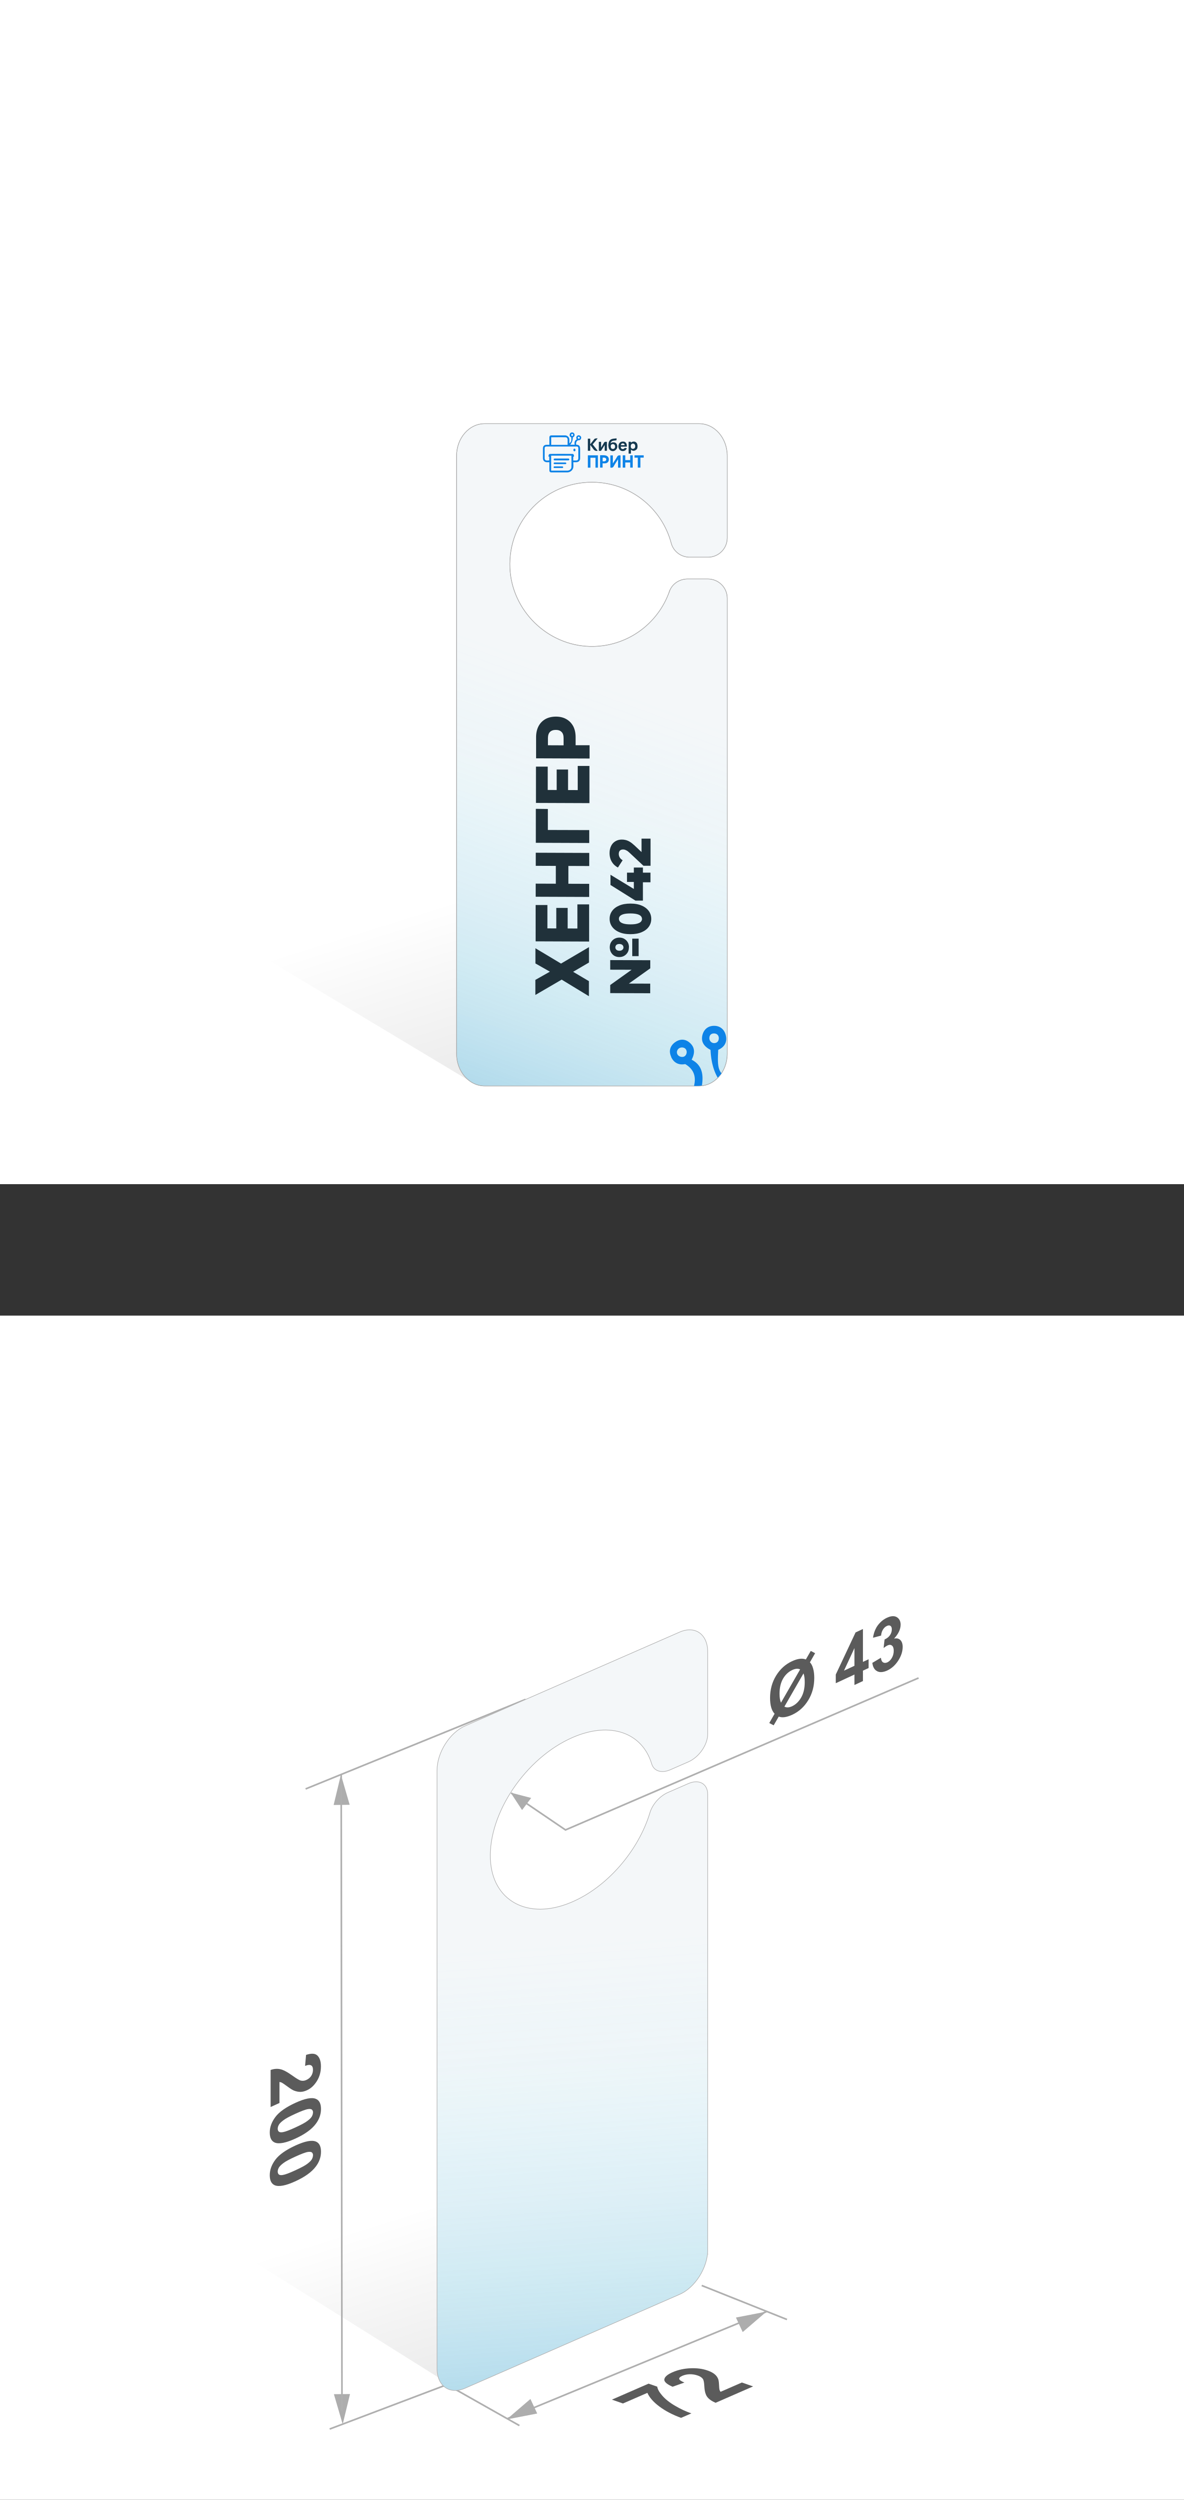 <?xml version="1.0" encoding="UTF-8"?>
<svg id="_Слой_2" data-name="Слой_2" xmlns="http://www.w3.org/2000/svg" xmlns:xlink="http://www.w3.org/1999/xlink" viewBox="0 0 180 379.98">
  <rect x="0" y="0" width="180" height="379.98" fill="#333333" stroke="none"/>
  <defs>
    <style>
      .cls-1 {
        fill: #20313a;
      }

      .cls-2 {
        fill: #fff;
      }

      .cls-3, .cls-4, .cls-5, .cls-6 {
        stroke-miterlimit: 10;
      }

      .cls-3, .cls-4, .cls-6 {
        stroke: #b2b2b2;
        stroke-width: .09px;
      }

      .cls-3, .cls-7 {
        fill: #f4f7f9;
      }

      .cls-8 {
        fill: #153950;
      }

      .cls-9 {
        fill: #5b5b5b;
      }

      .cls-10 {
        fill: #0e83e7;
      }

      .cls-11, .cls-5 {
        fill: none;
      }

      .cls-4 {
        fill: url(#_Безымянный_градиент_28);
      }

      .cls-5 {
        stroke: #afafaf;
        stroke-width: .25px;
      }

      .cls-12 {
        fill: url(#_Безымянный_градиент_38-2);
      }

      .cls-13 {
        fill: #adadad;
      }

      .cls-14 {
        fill: url(#_Безымянный_градиент_38);
      }

      .cls-6 {
        fill: url(#_Безымянный_градиент_28-2);
      }

      .cls-15 {
        clip-path: url(#clippath);
      }
    </style>
    <linearGradient id="_Безымянный_градиент_38" data-name="Безымянный градиент 38" x1="59.69" y1="139.62" x2="85.27" y2="221.5" gradientUnits="userSpaceOnUse">
      <stop offset="0" stop-color="#000" stop-opacity="0"/>
      <stop offset="1" stop-color="#000" stop-opacity=".25"/>
    </linearGradient>
    <linearGradient id="_Безымянный_градиент_28" data-name="Безымянный градиент 28" x1="106.94" y1="68.34" x2="66.77" y2="178.3" gradientUnits="userSpaceOnUse">
      <stop offset=".33" stop-color="#94eeff" stop-opacity="0"/>
      <stop offset=".48" stop-color="#7fdff6" stop-opacity=".06"/>
      <stop offset=".73" stop-color="#48b9de" stop-opacity=".2"/>
      <stop offset="1" stop-color="#0087bf" stop-opacity=".4"/>
    </linearGradient>
    <linearGradient id="_Безымянный_градиент_38-2" data-name="Безымянный градиент 38" x1="58.45" y1="337.31" x2="83.57" y2="417.7" xlink:href="#_Безымянный_градиент_38"/>
    <linearGradient id="_Безымянный_градиент_28-2" data-name="Безымянный градиент 28" x1="103.97" y1="257.87" x2="63.8" y2="367.83" gradientTransform="translate(0 39.35) rotate(-23.62) scale(1.09 .92) skewX(-20.16)" xlink:href="#_Безымянный_градиент_28"/>
    <clipPath id="clippath">
      <path class="cls-11" d="M105.32,155.82h5.29v9.25h-9.97v-4.57c0-2.59,2.1-4.68,4.68-4.68Z" transform="translate(211.24 320.89) rotate(-180)"/>
    </clipPath>
  </defs>
  <g id="_Слой_1-2" data-name="Слой_1">
    <g>
      <rect class="cls-2" y="199.98" width="180" height="180"/>
      <rect class="cls-2" width="180" height="180"/>
      <polygon class="cls-14" points="110.56 144.62 71.46 164.35 5.78 124.93 5.37 62.68 110.56 144.62"/>
      <path class="cls-3" d="M101.77,89.89c-1.73,4.95-6.47,8.48-12.04,8.37-6.5-.13-11.94-5.46-12.21-11.96-.29-7.13,5.4-13,12.47-13,5.78,0,10.63,3.93,12.05,9.26.34,1.27,1.5,2.14,2.82,2.14h2.77c1.62,0,2.93-1.31,2.93-2.93v-12.48c0-2.7-1.91-4.89-4.27-4.89h-32.61c-2.36,0-4.27,2.19-4.27,4.89v90.89c0,2.7,1.91,4.89,4.27,4.89h32.61c2.36,0,4.27-2.19,4.27-4.89v-69.24c0-1.62-1.31-2.93-2.93-2.93h-3.12c-1.22,0-2.34.74-2.74,1.89Z"/>
      <path class="cls-4" d="M101.77,89.89c-1.73,4.95-6.47,8.48-12.04,8.37-6.5-.13-11.94-5.46-12.21-11.96-.29-7.13,5.4-13,12.47-13,5.78,0,10.63,3.93,12.05,9.26.34,1.27,1.5,2.14,2.82,2.14h2.77c1.62,0,2.93-1.31,2.93-2.93v-12.48c0-2.7-1.91-4.89-4.27-4.89h-32.61c-2.36,0-4.27,2.19-4.27,4.89v90.89c0,2.7,1.91,4.89,4.27,4.89h32.61c2.36,0,4.27-2.19,4.27-4.89v-69.24c0-1.62-1.31-2.93-2.93-2.93h-3.12c-1.22,0-2.34.74-2.74,1.89Z"/>
      <path class="cls-11" d="M101.78,89.89c-1.73,4.95-6.47,8.48-12.04,8.37-6.5-.13-11.94-5.46-12.21-11.96-.29-7.13,5.4-13,12.47-13,5.78,0,10.63,3.93,12.05,9.26.34,1.27,1.5,2.14,2.82,2.14h2.77c1.62,0,2.93-1.31,2.93-2.93v-12.48c0-2.7-1.91-4.89-4.27-4.89h-32.61c-2.36,0-4.27,2.19-4.27,4.89v90.89c0,2.7,1.91,4.89,4.27,4.89h32.61c2.36,0,4.27-2.19,4.27-4.89v-69.24c0-1.62-1.31-2.93-2.93-2.93h-3.12c-1.22,0-2.34.74-2.74,1.89Z"/>
      <g>
        <path class="cls-1" d="M81.39,151.23v-2.28s2.21-1.25,2.21-1.25l-2.2-1.25v-2.31s3.89,2.33,3.89,2.33l4.25-2.5v2.34s-2.41,1.41-2.41,1.41l2.4,1.42v2.29s-4.14-2.52-4.14-2.52l-4,2.33Z"/>
        <path class="cls-1" d="M87.78,141.15v-3.68s1.78,0,1.78,0v5.65s-8.13-.03-8.13-.03v-5.52s1.79,0,1.79,0v3.55s4.56.02,4.56.02ZM84.57,141.28v-3.27s1.73,0,1.73,0v3.27s-1.73,0-1.73,0Z"/>
        <path class="cls-1" d="M89.57,134.35v1.99s-8.13-.03-8.13-.03v-1.99s8.13.03,8.13.03ZM81.45,131.61v-1.99s8.13.03,8.13.03v1.99s-8.13-.03-8.13-.03ZM86.41,131.49v3s-1.91,0-1.91,0v-3s1.91,0,1.91,0Z"/>
        <path class="cls-1" d="M89.58,128.14l-8.12-.03v-5.16s1.83.02,1.83.02v3.63s-.52-.44-.52-.44l6.81.02v1.96Z"/>
        <path class="cls-1" d="M87.83,120.11v-3.68s1.78,0,1.78,0v5.65s-8.13-.03-8.13-.03v-5.52s1.79,0,1.79,0v3.55s4.56.02,4.56.02ZM84.63,120.24v-3.27s1.73,0,1.73,0v3.27s-1.73,0-1.73,0Z"/>
        <path class="cls-1" d="M89.62,115.3l-8.12-.03v-3.22c0-.64.13-1.2.37-1.66.24-.46.59-.82,1.04-1.08.45-.25.99-.38,1.61-.38.61,0,1.14.13,1.59.39.45.26.79.62,1.04,1.08.24.47.36,1.02.36,1.66v2.11s-1-.89-1-.89h3.12s0,2,0,2ZM86.74,113.3l-1.06.88v-1.99c0-.42-.1-.73-.31-.93-.21-.21-.5-.31-.87-.31-.38,0-.67.1-.88.3-.21.2-.31.51-.32.93v1.99s-1.06-.89-1.06-.89l4.49.02Z"/>
        <path class="cls-1" d="M95.61,144c0,.29-.06.55-.19.77-.13.22-.3.39-.52.52-.22.13-.47.19-.76.19-.28,0-.53-.07-.74-.19-.22-.13-.39-.31-.51-.53-.12-.22-.19-.48-.19-.76,0-.29.06-.55.19-.77.13-.22.3-.39.52-.52.22-.12.47-.19.75-.19.28,0,.53.06.75.19s.39.3.52.52.19.48.19.76ZM98.86,150.98l-6.09-.02v-1.23s4.06-2.9,4.06-2.9v.58s-4.06-.01-4.06-.01v-1.46s6.09.02,6.09.02v1.23s-4.07,2.9-4.07,2.9v-.58s4.06.01,4.06.01v1.46ZM94.78,144.01c0-.15-.05-.27-.16-.37-.11-.1-.26-.14-.45-.15-.2,0-.36.05-.46.14-.1.1-.16.22-.16.37,0,.15.05.27.16.37.11.1.26.15.46.15.19,0,.34-.05.45-.15.11-.1.17-.22.17-.37ZM97.09,145.34h-.97s0-2.66,0-2.66h.97s0,2.66,0,2.66Z"/>
        <path class="cls-1" d="M99.01,139.68c0,.45-.13.85-.38,1.2-.25.35-.61.62-1.08.82-.47.2-1.04.3-1.71.3-.67,0-1.24-.1-1.71-.31-.47-.2-.83-.48-1.08-.83-.25-.35-.37-.75-.37-1.2,0-.45.13-.85.38-1.19.25-.35.61-.62,1.08-.82s1.04-.3,1.71-.3c.67,0,1.24.1,1.71.31.47.2.83.48,1.08.83.25.35.37.75.37,1.2ZM97.6,139.68c0-.16-.06-.3-.17-.43-.12-.12-.3-.22-.56-.29-.26-.07-.6-.11-1.02-.11-.43,0-.77.03-1.03.1-.26.07-.44.17-.56.29-.12.12-.17.26-.17.43,0,.16.06.3.17.43s.3.22.56.3c.26.07.6.11,1.03.11.42,0,.76-.03,1.02-.11.26-.07.45-.17.56-.29s.17-.26.18-.43Z"/>
        <path class="cls-1" d="M97.73,136.9h-1.12s-3.8-2.38-3.8-2.38v-1.55s3.8,2.31,3.8,2.31l-.25.71v-4.12s1.38,0,1.38,0v5.03ZM98.9,134.11h-1.17s-1.37-.05-1.37-.05h-1.04s0-1.41,0-1.41h3.57s0,1.47,0,1.47Z"/>
        <path class="cls-1" d="M98.9,131.6h-1.08s-2.13-1.99-2.13-1.99c-.15-.14-.28-.25-.4-.31-.12-.07-.22-.11-.32-.14s-.18-.03-.27-.03c-.2,0-.35.06-.46.17-.11.11-.17.28-.17.51,0,.19.05.37.15.54.1.17.25.3.44.41l-.72,1.11c-.38-.2-.69-.48-.92-.86-.23-.37-.35-.82-.35-1.34,0-.41.08-.76.23-1.07.15-.31.37-.55.65-.72s.61-.26.98-.26c.2,0,.39.02.59.07.19.05.4.13.62.26s.46.32.73.57l1.67,1.57-.61.25v-2.86s1.37,0,1.37,0v4.11Z"/>
      </g>
      <polygon class="cls-12" points="107.79 342.66 67.98 362.22 6.54 323.7 6.12 261.45 107.79 342.66"/>
      <g>
        <line class="cls-5" x1="77.18" y1="367.63" x2="116.53" y2="351.38"/>
        <polygon class="cls-13" points="77.02 367.77 81.67 366.87 80.64 364.66 77.02 367.77"/>
        <polygon class="cls-13" points="116.53 351.38 111.88 352.28 112.91 354.49 116.53 351.38"/>
        <polygon class="cls-13" points="52.1 368.51 53.21 363.91 50.76 363.93 52.1 368.51"/>
        <polygon class="cls-13" points="51.83 269.76 50.72 274.37 53.16 274.34 51.83 269.76"/>
        <line class="cls-5" x1="67.95" y1="362.48" x2="78.96" y2="368.7"/>
        <line class="cls-5" x1="106.68" y1="347.41" x2="119.64" y2="352.58"/>
        <line class="cls-5" x1="50.12" y1="369.23" x2="67.95" y2="362.48"/>
        <line class="cls-5" x1="46.46" y1="271.93" x2="79.9" y2="258.32"/>
        <g>
          <path class="cls-9" d="M42.5,319.66l-1.36.62v-5.63c.51-.18,1-.22,1.46-.12.46.09,1.07.42,1.83.96.61.44,1.03.69,1.25.76.3.08.6.06.89-.08.33-.15.58-.36.75-.63.17-.27.26-.58.26-.92s-.09-.56-.28-.67c-.18-.11-.49-.09-.92.08l.15-1.67c.8-.27,1.38-.24,1.73.1.35.34.53.89.53,1.64,0,.83-.2,1.57-.61,2.23-.41.66-.91,1.13-1.51,1.4-.34.16-.67.24-.98.25-.31,0-.64-.06-.98-.19-.23-.09-.55-.29-.97-.6-.42-.31-.7-.5-.84-.58s-.27-.12-.41-.14v3.19Z"/>
          <path class="cls-9" d="M48.8,320.57c0,.81-.26,1.57-.79,2.27-.62.83-1.66,1.58-3.11,2.24-1.44.66-2.48.86-3.11.61-.52-.21-.78-.73-.78-1.54s.29-1.6.86-2.36c.57-.76,1.59-1.48,3.05-2.15,1.44-.66,2.47-.86,3.1-.6.52.21.78.73.78,1.54ZM47.59,321.12c0-.19-.06-.34-.17-.44-.11-.1-.31-.13-.61-.08-.38.06-1.01.3-1.91.71s-1.51.74-1.84,1c-.33.25-.56.48-.67.68-.11.2-.17.4-.17.59s.06.34.17.44c.11.1.32.13.61.08.37-.06,1.01-.3,1.9-.71s1.51-.74,1.84-1c.33-.25.56-.48.67-.68.11-.2.17-.4.17-.59Z"/>
          <path class="cls-9" d="M48.8,327.07c0,.81-.26,1.57-.79,2.26-.62.83-1.66,1.58-3.11,2.24-1.44.66-2.48.86-3.11.61-.52-.21-.78-.73-.78-1.54s.29-1.6.86-2.36c.57-.76,1.59-1.48,3.05-2.15,1.44-.66,2.47-.86,3.1-.6.52.21.78.73.78,1.54ZM47.59,327.63c0-.19-.06-.34-.17-.44-.11-.1-.31-.12-.61-.08-.38.06-1.01.3-1.91.71s-1.51.74-1.84,1c-.33.25-.56.48-.67.68s-.17.4-.17.59.06.34.17.44c.11.1.32.13.61.08.37-.06,1.01-.3,1.9-.71s1.51-.74,1.84-1c.33-.25.56-.48.67-.68.11-.2.17-.4.17-.59Z"/>
        </g>
        <g>
          <path class="cls-9" d="M94.72,365.35l-1.69-.59,5.57-2.43,1.32.46c.05.38.3.83.77,1.37s1.11,1.05,1.93,1.53,1.64.87,2.49,1.16l-1.57.68c-1.29-.47-2.38-1.04-3.29-1.72-.91-.68-1.52-1.37-1.83-2.08l-3.7,1.61Z"/>
          <path class="cls-9" d="M112.8,362.16l1.69.59-5.7,2.49c-.58-.25-1-.54-1.26-.88-.26-.33-.41-.87-.45-1.59-.03-.59-.1-.96-.21-1.13-.15-.23-.41-.41-.78-.54-.41-.14-.82-.21-1.23-.2s-.79.09-1.13.24c-.34.15-.5.31-.47.47.03.17.29.35.79.55l-1.8.64c-.9-.39-1.32-.78-1.25-1.15.07-.37.49-.73,1.26-1.06.84-.37,1.75-.56,2.73-.6s1.85.08,2.6.35c.43.15.76.32,1.01.52.25.19.44.43.56.71.08.18.13.48.15.89s.04.67.07.79c.04.12.09.23.17.32l3.23-1.41Z"/>
        </g>
        <line class="cls-5" x1="51.99" y1="366.54" x2="51.87" y2="269.76"/>
      </g>
      <g>
        <polyline class="cls-5" points="77.71 272.55 85.97 278.16 139.65 255.06"/>
        <g>
          <path class="cls-9" d="M122.51,252.25l.75-1.3.66.35-.79,1.38c.21.22.38.54.49.96.12.42.17.89.17,1.42,0,1.25-.3,2.38-.91,3.38-.61,1-1.41,1.73-2.41,2.2-.87.4-1.56.5-2.08.29l-.77,1.33-.67-.35.81-1.41c-.46-.48-.69-1.29-.69-2.41,0-1.24.3-2.37.91-3.37.61-1,1.42-1.74,2.44-2.21.84-.39,1.54-.48,2.1-.26ZM121.64,253.76c-.32-.16-.72-.13-1.21.1-.57.27-1.04.71-1.39,1.32-.35.61-.53,1.37-.53,2.28,0,.57.07,1.02.22,1.36l2.91-5.06ZM122.16,254.36l-2.91,5.06c.33.17.72.15,1.17-.06.56-.26,1.02-.71,1.38-1.33.36-.63.54-1.4.54-2.32,0-.58-.06-1.03-.19-1.35Z"/>
          <path class="cls-9" d="M129.9,256.12v-1.58l-2.84,1.32v-1.32l3.01-6.4,1.12-.52v5l.86-.4v1.33l-.86.4v1.58l-1.29.6ZM129.9,253.21v-2.69l-1.59,3.43,1.59-.74Z"/>
          <path class="cls-9" d="M132.63,252.76l1.29-.77c.04.35.15.59.33.7s.4.11.65,0c.27-.13.5-.35.69-.68s.28-.69.28-1.09c0-.38-.09-.64-.27-.78-.18-.14-.4-.15-.66-.03-.17.08-.37.21-.61.4l.15-1.3c.36-.16.63-.37.82-.65.19-.28.28-.57.28-.88,0-.27-.07-.44-.21-.54s-.32-.09-.55.02c-.23.11-.42.28-.58.54-.16.25-.26.56-.29.92l-1.23.33c.08-.52.21-.96.39-1.32.17-.37.41-.7.72-1.01.31-.31.65-.55,1.03-.72.65-.3,1.18-.31,1.57-.02.32.24.49.6.49,1.08,0,.69-.33,1.4-1,2.12.4-.09.71-.02.95.21s.36.58.36,1.05c0,.69-.22,1.38-.67,2.08-.45.69-1,1.19-1.66,1.5-.63.29-1.15.33-1.56.11-.41-.22-.65-.64-.72-1.27Z"/>
        </g>
        <polygon class="cls-13" points="77.63 272.49 79.37 275.14 80.75 273.3 77.63 272.49"/>
      </g>
      <g>
        <path class="cls-7" d="M98.8,275.57c-1.73,5.71-6.47,11.32-12.04,13.63-6.5,2.71-11.94-.24-12.21-6.62-.29-7,5.4-15.37,12.47-18.46,5.78-2.53,10.63-.72,12.05,3.99.34,1.12,1.5,1.48,2.82.91l2.77-1.21c1.62-.71,2.93-2.6,2.93-4.22v-12.48c0-2.7-1.91-4.05-4.27-3.02l-32.61,14.26c-2.36,1.03-4.27,4.06-4.27,6.76v90.89c0,2.7,1.91,4.05,4.27,3.02l32.61-14.26c2.36-1.03,4.27-4.06,4.27-6.76v-69.24c0-1.62-1.31-2.36-2.93-1.65l-3.12,1.36c-1.22.53-2.34,1.76-2.74,3.09Z"/>
        <path class="cls-6" d="M98.8,275.57c-1.73,5.71-6.47,11.32-12.04,13.63-6.5,2.71-11.94-.24-12.21-6.62-.29-7,5.4-15.37,12.47-18.46,5.78-2.53,10.63-.72,12.05,3.99.34,1.12,1.5,1.48,2.82.91l2.77-1.21c1.62-.71,2.93-2.6,2.93-4.22v-12.48c0-2.7-1.91-4.05-4.27-3.02l-32.61,14.26c-2.36,1.03-4.27,4.06-4.27,6.76v90.89c0,2.7,1.91,4.05,4.27,3.02l32.61-14.26c2.36-1.03,4.27-4.06,4.27-6.76v-69.24c0-1.62-1.31-2.36-2.93-1.65l-3.12,1.36c-1.22.53-2.34,1.76-2.74,3.09Z"/>
      </g>
      <g>
        <g>
          <path class="cls-10" d="M94.34,69.22v1.87h-.38v-1.27c-.23.36-.46.69-.65,1.04-.12.24-.29.26-.52.22v-1.86h.38v1.22c.23-.36.46-.67.64-1,.13-.25.31-.24.53-.21Z"/>
          <path class="cls-10" d="M94.68,69.21h.38v.73h.75v-.73h.38v1.87h-.38v-.78h-.75v.78h-.39v-1.87Z"/>
          <path class="cls-10" d="M89.37,69.21h1.53v1.88h-.37v-1.51h-.77v1.51h-.39v-1.87Z"/>
          <path class="cls-10" d="M97.36,71.08h-.4v-1.51h-.5v-.36h1.4v.35h-.5v1.52Z"/>
          <path class="cls-10" d="M92.11,69.24c-.29-.08-.86-.03-.88-.04v1.88h.38v-.65c.14,0,.27,0,.4,0,.31-.02.53-.23.55-.52.03-.34-.15-.59-.46-.67ZM92.13,69.98c-.13.2-.47.15-.51.14v-.55c.07,0,.37-.06.5.12.06.09.07.2,0,.29Z"/>
        </g>
        <g>
          <path class="cls-8" d="M90.87,68.52s-.01,0-.01,0c-.45.12-.62-.22-.83-.5-.1-.13-.19-.25-.3-.39v.89h-.36v-1.84h.36v.86c.21-.27.41-.52.61-.78.13-.17.5-.11.52-.12-.27.33-.51.62-.76.91.26.33.51.64.77.97Z"/>
          <path class="cls-8" d="M91.05,67.16h.33v.88c.16-.26.3-.47.42-.7.11-.22.28-.2.47-.17v1.35h-.34v-.87c-.2.32-.38.59-.56.88h-.33v-1.36Z"/>
          <path class="cls-8" d="M93.69,67.4c-.16-.19-.65-.24-.87,0,.12-.54.59-.37.91-.49v-.28c-.16.02-.3.03-.44.05-.43.05-.65.22-.75.59-.04.17-.07.34-.05.52.03.32.11.61.45.74.28.11.53.02.76-.24.21-.23.19-.64-.01-.88ZM93.17,68.24c-.26,0-.32-.2-.32-.41,0-.2.12-.32.33-.33.22.03.33.16.33.38,0,.21-.1.37-.34.36Z"/>
          <path class="cls-8" d="M96.76,67.31c-.19-.24-.54-.25-.85-.03,0-.04,0-.08,0-.13h-.34v1.8h.35v-.6c.28.25.57.23.87-.05.19-.19.18-.75-.02-1ZM96.23,68.23c-.22,0-.34-.14-.34-.39,0-.25.13-.41.34-.41.2,0,.34.16.34.39,0,.25-.13.4-.33.4Z"/>
          <path class="cls-8" d="M94.81,67.13c-.42-.05-.7.15-.78.57-.07.38.14.77.47.84.37.09.69-.08.79-.42-.11-.01-.21-.02-.31-.04-.09.14-.21.21-.38.17-.19-.04-.2-.2-.23-.36h.93c.03-.43-.17-.73-.49-.77ZM94.38,67.67c.04-.16.12-.27.3-.27.17,0,.27.09.29.27h-.59Z"/>
        </g>
        <g>
          <path class="cls-10" d="M86.68,67.6h.68c-.05-.33-.02-.64.32-.81-.11-.22-.1-.4.08-.55.14-.11.31-.1.45.01.15.11.19.28.11.45-.09.19-.25.25-.44.22-.27.16-.35.39-.27.68.49,0,.59.27.59.73s0,.86,0,1.3c0,.4-.23.63-.62.63-.13,0-.26,0-.42,0,0,.27.03.53,0,.78-.06.43-.48.77-.93.77-.8,0-1.59,0-2.39,0-.22,0-.32-.11-.32-.32,0-.41,0-.82,0-1.23-.13,0-.25,0-.37,0-.37,0-.61-.24-.61-.61,0-.49,0-.99,0-1.48,0-.36.2-.56.56-.56.14,0,.27,0,.42,0,0-.37,0-.74,0-1.1,0-.22.1-.33.33-.33.69,0,1.38,0,2.07,0,.34,0,.65.31.64.65,0,.19,0,.38,0,.56M86.56,67.38c.29-.21.32-.32.29-.9-.2-.09-.29-.25-.24-.46.04-.18.17-.29.36-.29.18,0,.32.1.37.28.06.23-.06.37-.25.47q-.03.72-.41,1.12M87.16,70c.16,0,.31,0,.45,0,.19-.01.3-.12.31-.31,0-.52,0-1.03,0-1.55,0-.15-.06-.27-.24-.27-1.54,0-3.08,0-4.62,0-.16,0-.26.09-.26.26,0,.51,0,1.02,0,1.53,0,.17.08.3.25.33.15.03.3,0,.45,0,0-.19,0-.39,0-.57h-.11c-.01-.19.02-.41.24-.42,1.14-.02,2.27-.01,3.41,0,.16,0,.2.15.22.28.02.1,0,.14-.11.14,0,.18,0,.38,0,.58ZM83.79,71.54c.83,0,1.65,0,2.47,0,.31,0,.6-.24.61-.51.02-.59,0-1.18,0-1.77h-3.08v2.28ZM86.29,67.61c0-.27,0-.54,0-.8,0-.2-.14-.34-.3-.34-.73-.02-1.46,0-2.19,0v1.15h2.49ZM87.13,66.11c0-.1-.06-.16-.15-.15-.08,0-.14.05-.14.15,0,.1.06.15.14.16.09,0,.15-.07.15-.15ZM87.85,66.48s-.01.08,0,.12c.02.06.07.09.13.09.09,0,.17-.06.16-.15,0-.08-.07-.15-.17-.15-.06,0-.11.03-.13.08Z"/>
          <path class="cls-10" d="M87.49,68.41c0,.1-.04.19-.16.19-.11,0-.16-.1-.16-.2,0-.1.04-.2.16-.2.11,0,.16.08.16.2Z"/>
          <path class="cls-10" d="M85.36,69.7c.34,0,.67,0,1.01,0,.1,0,.18.03.18.14,0,.09-.07.14-.17.14-.68,0-1.35,0-2.03,0-.09,0-.17-.01-.17-.13,0-.12.07-.15.18-.15.34,0,.67,0,1.01,0Z"/>
          <path class="cls-10" d="M85.13,70.55c-.26,0-.53,0-.79,0-.08,0-.17,0-.17-.12,0-.11.07-.13.16-.13.53,0,1.07,0,1.6,0,.08,0,.17.03.16.13,0,.1-.08.12-.16.12-.26,0-.53,0-.79,0Z"/>
          <path class="cls-10" d="M84.87,71.14c-.19,0-.38,0-.57,0-.08,0-.13-.02-.14-.11,0-.09.05-.14.13-.14.4,0,.79,0,1.19,0,.07,0,.14.05.14.14,0,.08-.07.11-.16.11-.2,0-.39,0-.59,0Z"/>
        </g>
      </g>
      <g class="cls-15">
        <g>
          <path class="cls-10" d="M102.04,160.69c.43.91,1.2,1.24,2.13,1.06,1.31.76,1.69,1.9,1.34,3.32,0,0,0,0,0,0,0,.02,0,.03,0,.05,0,0,0,0,0,.01,0,.03,0,.06-.01.09.07.28-.09.61-.39.68-.29.07-.61-.09-.68-.39-.02-.09-.04-.19-.04-.29,0,0,0-.02,0-.02-1.4.39-1.73,1.6-1.73,3.39,0,2.1.02,4.2.02,6.31,0,1.93,1.1,3.05,3.01,3.08.64.01,1.29,0,2.05,0,0,1.31-.13,2.58.03,3.81.27,2.08,2.32,3.72,4.5,3.73,3.87.02,7.74,0,11.62.01,1.07,0,1.55-.52,1.55-1.55,0-1.99,0-3.98,0-5.99.62,0,1.21,0,1.79,0,1.79,0,2.96-1.18,2.96-2.98,0-2.4,0-4.79,0-7.19,0-1.74-.98-2.72-2.73-2.73-.66,0-1.32,0-2.02,0,0-1.82,0-3.58,0-5.35,0-1.08-.5-1.62-1.62-1.62-3.36.02-6.71,0-10.07,0-1.37,0-2.65,1.07-3.02,2.38.57-.39,1.1.56.54.97.07-.05.1-.08.11-.09.01-.01.02-.02,0,0-.02.02-.04.06-.04.11,0,.1-.02.22-.02.33,0,.21.01.42.02.63.01.2.07.41.11.62.05.09.07.18.07.28,0,.07-.02.13-.03.2,0,.03,0,.05-.02.08-.01.03-.02.06-.03.09,0,.02-.02.05-.03.07-.1.23-.28.31-.46.28-.06,0-.13,0-.19-.02-.05-.01-.1-.04-.15-.07,0,0,0,0,0,0-1.4-1.01-1.58-1.54-1.42-4.4.97-.42,1.4-1.19,1.15-2.22-.21-.86-.84-1.42-1.75-1.43-.89-.01-1.55.48-1.79,1.36-.3,1.12.3,1.82,1.22,2.3q.15,3.52,1.99,5.43c.06.02.12.06.17.11.03.04.06.07.09.11.05.09.08.18.08.28,0,.05-.01.1-.02.15-.03.09-.07.18-.14.24,0,0,0,0,0,0-.03.03-.06.05-.09.07-.06.04-.14.07-.23.08-.01,0-.02,0-.03,0-.02,0-.03,0-.05,0-.14,0-.26-.05-.35-.12-.17-.08-.27-.24-.29-.41-.1.14-.27.23-.45.23-.34,0-.67.01-1.01.01-.11,0-.21-.03-.3-.09-.04.01-.09.02-.14.02-.18,0-.32-.07-.41-.18-.03-.03-.05-.06-.07-.09-.07-.12-.1-.27-.06-.41h0c.25-1.59.09-3.1-1.56-3.94.55-1.06.5-1.96-.39-2.66-.7-.55-1.5-.48-2.19.05-.72.56-.92,1.34-.53,2.17ZM108.58,158.56c-.43.01-.74-.36-.74-.74,0-.51.31-.75.75-.73.38.02.68.26.69.71,0,.48-.28.75-.7.76ZM124.05,165.1h-12.12c0-1.33-.02-2.62,0-3.9.02-.96.69-1.64,1.47-1.66,3.55-.1,7.1-.04,10.64-.04v5.61ZM109.06,173.13h15v11.1c-4.03,0-8.01.04-11.99-.02-1.5-.02-2.93-1.17-2.98-2.48-.11-2.86-.03-5.73-.03-8.6ZM127.59,166.36c.77,0,1.27.42,1.26,1.27,0,2.49,0,4.98,0,7.46,0,.84-.41,1.46-1.22,1.6-.71.12-1.45.03-2.18.03,0-.94,0-1.92,0-2.79h.55c.05-.94-.09-2.01-1.16-2.02-5.53-.08-11.06-.05-16.59-.02-.76,0-.96.71-1.08,1.38-.09.49,0,.66.55.66,0,.89-.04,1.87-.04,2.8-.77,0-1.49.04-2.2-.01-.91-.07-1.48-.59-1.49-1.52-.03-2.51-.03-5.01,0-7.52,0-.71.3-1.33,1.15-1.33,7.48,0,14.97-.01,22.45,0ZM102.9,159.95c.02-.39.33-.75.81-.73.31.02.53.16.63.41.08.19.07.4,0,.59-.11.27-.32.45-.65.44-.42,0-.8-.31-.78-.72Z"/>
          <path class="cls-10" d="M106.06,169.01c-.03.51.19.94.77.94.55,0,.76-.47.76-.96,0-.5-.19-.96-.76-.96-.55,0-.78.4-.77.98Z"/>
          <path class="cls-10" d="M116.43,175.3c-1.64,0-3.28,0-4.91,0-.49,0-.88.14-.86.67.02.46.35.67.84.67,3.29,0,6.59,0,9.88,0,.43,0,.84-.07.85-.62,0-.58-.36-.72-.88-.71-1.64.02-3.28,0-4.91,0Z"/>
          <path class="cls-10" d="M117.57,179.4c1.29,0,2.58,0,3.86,0,.4,0,.81-.03.82-.57,0-.51-.36-.65-.78-.65-2.59,0-5.19-.01-7.78,0-.4,0-.8.13-.77.65.03.47.38.57.79.57,1.29,0,2.58,0,3.86,0Z"/>
          <path class="cls-10" d="M118.79,182.28c.92,0,1.84,0,2.76,0,.37,0,.65-.09.69-.52.04-.46-.25-.68-.62-.68-1.93-.03-3.86-.03-5.79,0-.36,0-.7.25-.67.66.03.41.36.55.76.55.96,0,1.91,0,2.87,0Z"/>
        </g>
      </g>
    </g>
  </g>
</svg>